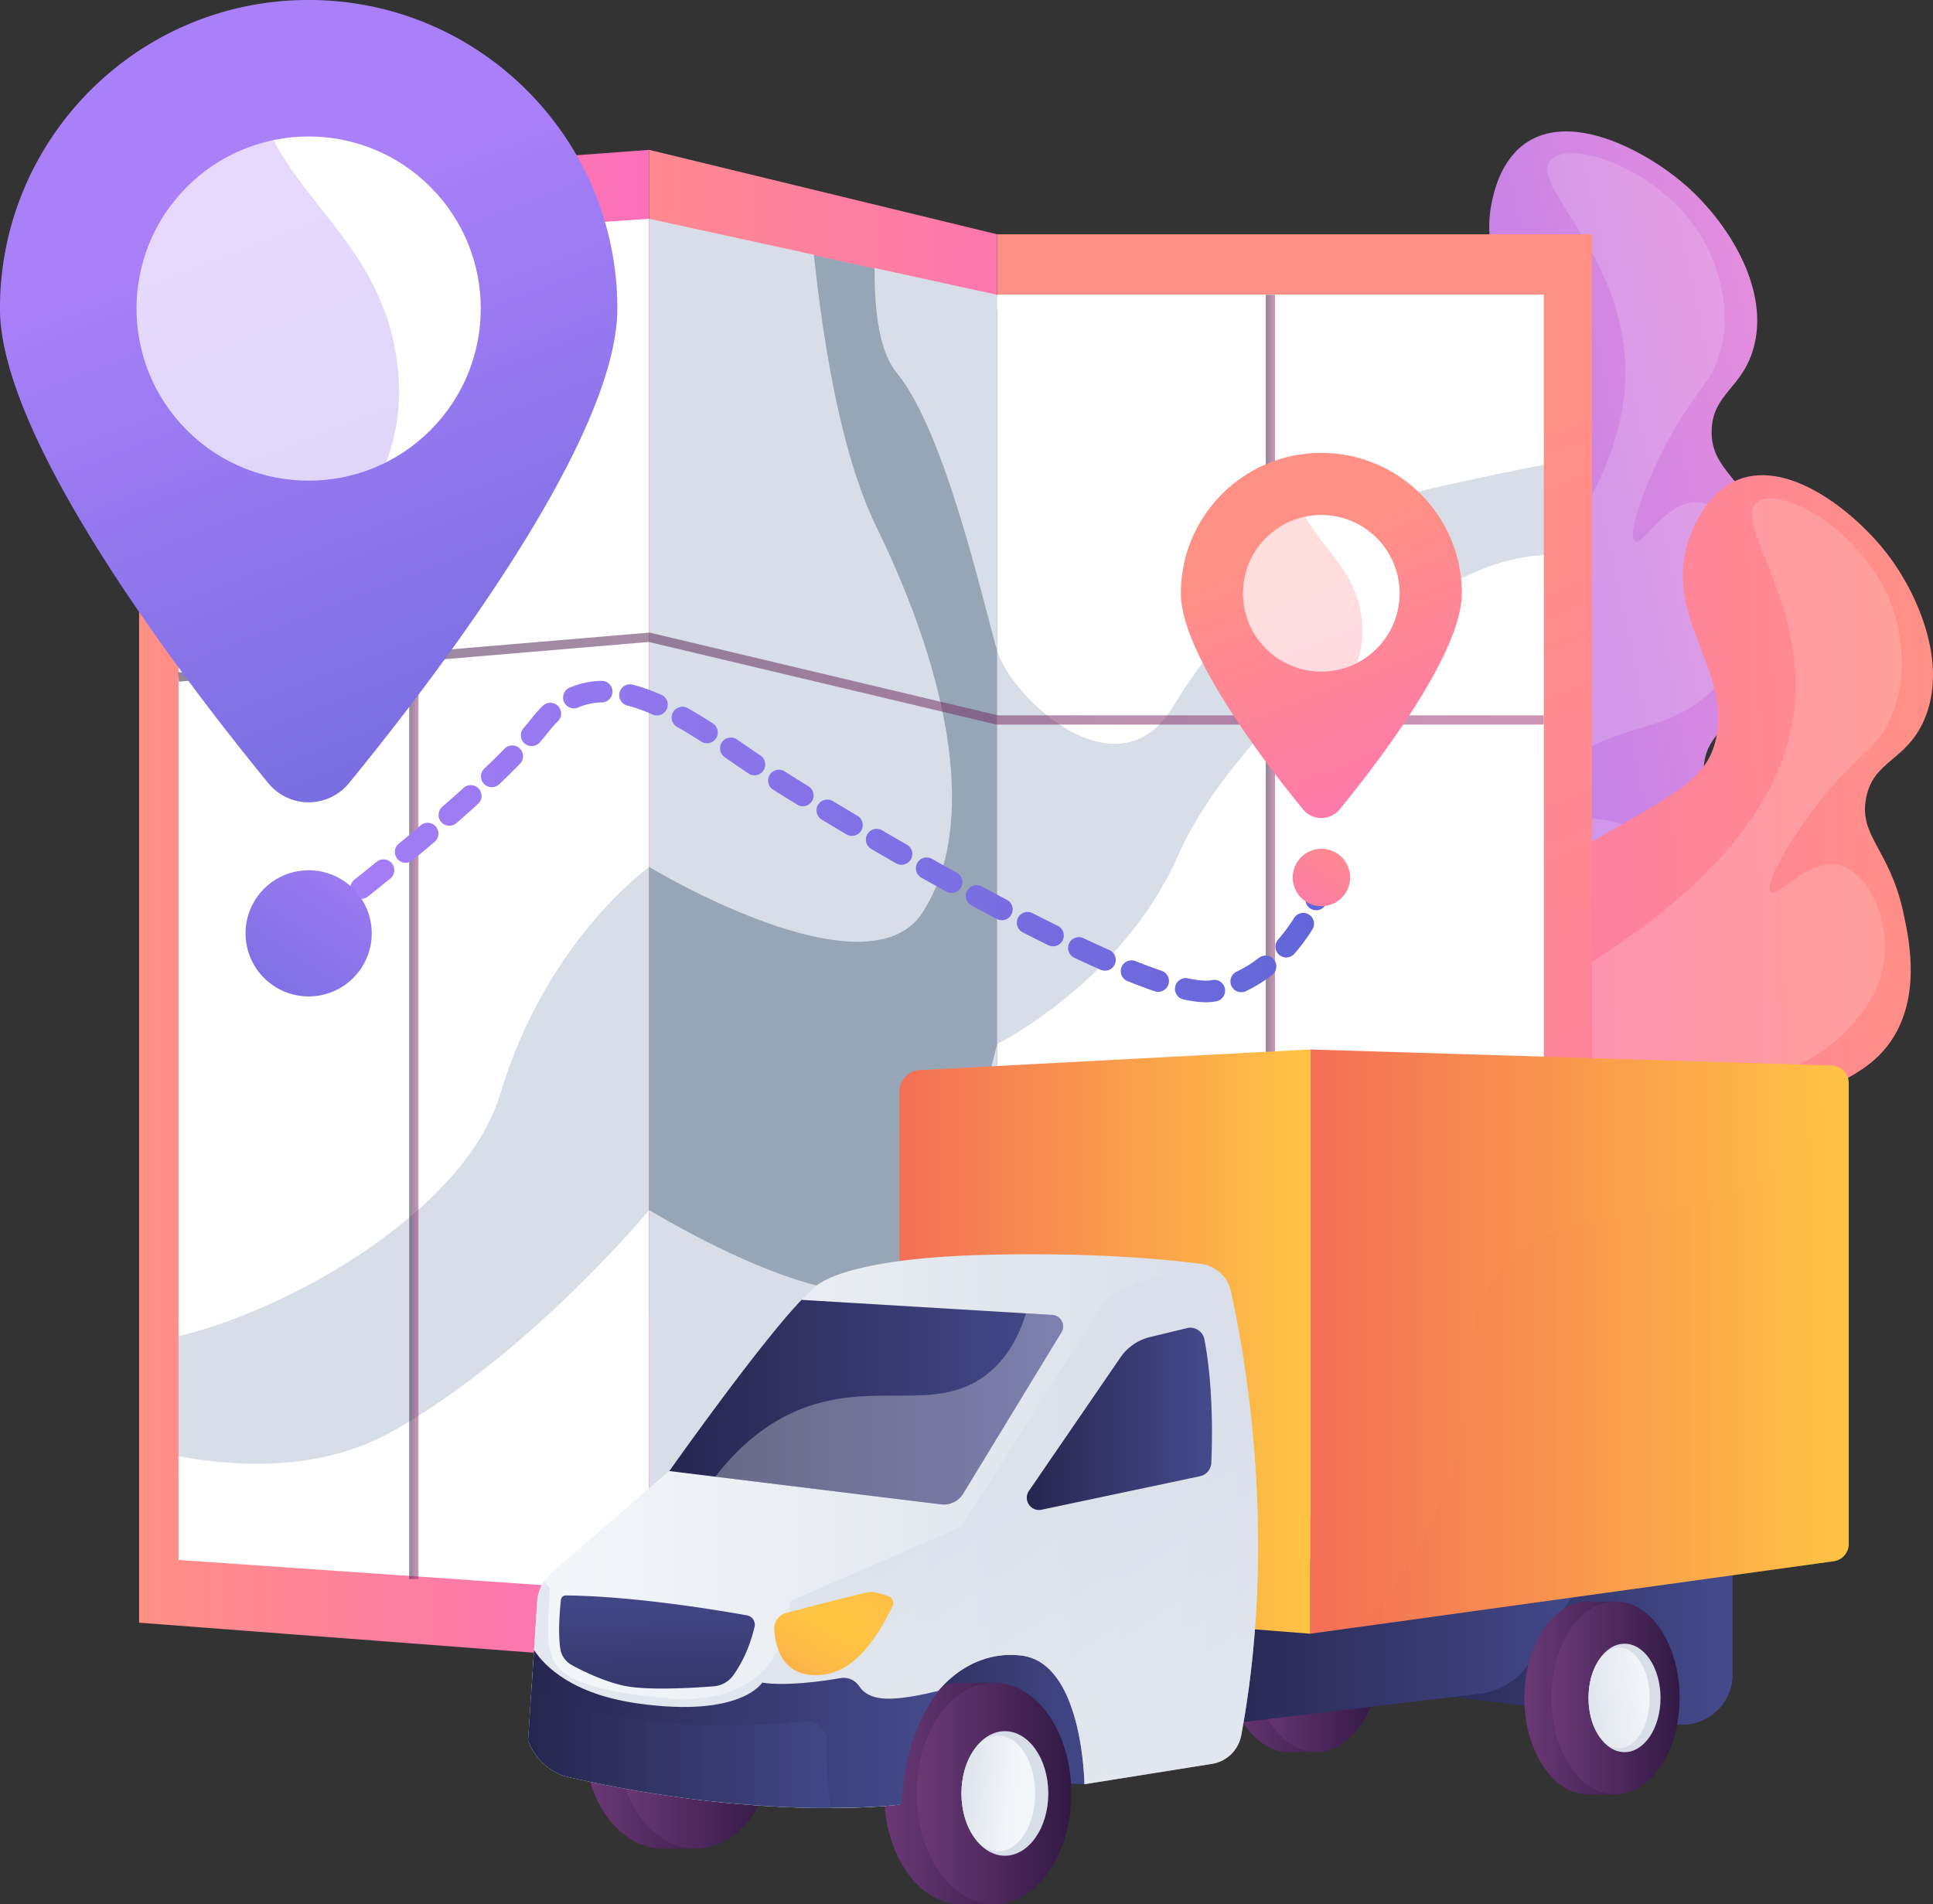 <svg xmlns="http://www.w3.org/2000/svg" xmlns:xlink="http://www.w3.org/1999/xlink" viewBox="0 0 2761.67 2721.21"><rect x="0" y="0" width="2761.67" height="2721.21" fill="#333333" stroke="none"/><defs><style>.cls-1{fill:none;}.cls-2{isolation:isolate;}.cls-3{fill:url(#linear-gradient);}.cls-4,.cls-48,.cls-9{fill:#fff;}.cls-4{opacity:0.16;mix-blend-mode:screen;}.cls-5{fill:url(#linear-gradient-2);}.cls-6{fill:url(#linear-gradient-3);}.cls-7{fill:#d8dee8;}.cls-8{clip-path:url(#clip-path);}.cls-10{fill:url(#linear-gradient-4);}.cls-11{fill:url(#linear-gradient-5);}.cls-12{clip-path:url(#clip-path-2);}.cls-13{fill:url(#linear-gradient-6);}.cls-14{fill:#97a6b7;}.cls-15{clip-path:url(#clip-path-3);}.cls-16,.cls-17,.cls-18{opacity:0.53;}.cls-16{fill:url(#linear-gradient-7);}.cls-17{fill:url(#linear-gradient-8);}.cls-18{fill:url(#linear-gradient-9);}.cls-19{fill:url(#linear-gradient-10);}.cls-20{fill:url(#linear-gradient-11);}.cls-21{fill:url(#linear-gradient-12);}.cls-22{fill:url(#linear-gradient-13);}.cls-23,.cls-44,.cls-48{opacity:0.3;}.cls-23,.cls-44,.cls-46,.cls-52{mix-blend-mode:multiply;}.cls-24{fill:url(#linear-gradient-14);}.cls-25{fill:url(#linear-gradient-15);}.cls-26{fill:url(#linear-gradient-16);}.cls-27{fill:url(#linear-gradient-17);}.cls-28{fill:url(#linear-gradient-18);}.cls-29{fill:url(#linear-gradient-19);}.cls-30{fill:url(#linear-gradient-20);}.cls-31{fill:url(#linear-gradient-21);}.cls-32{fill:url(#linear-gradient-22);}.cls-33{fill:url(#linear-gradient-23);}.cls-34{fill:url(#linear-gradient-24);}.cls-35{fill:url(#linear-gradient-25);}.cls-36{fill:url(#linear-gradient-26);}.cls-37{fill:url(#linear-gradient-27);}.cls-38{fill:url(#linear-gradient-28);}.cls-39{fill:url(#linear-gradient-29);}.cls-40{fill:url(#linear-gradient-30);}.cls-41{fill:url(#linear-gradient-31);}.cls-42{fill:url(#linear-gradient-32);}.cls-43{fill:url(#linear-gradient-33);}.cls-44{fill:url(#linear-gradient-34);}.cls-45{fill:url(#linear-gradient-35);}.cls-46,.cls-52{opacity:0.6;}.cls-46{fill:url(#linear-gradient-36);}.cls-47{fill:url(#linear-gradient-37);}.cls-48{mix-blend-mode:overlay;}.cls-49{fill:url(#linear-gradient-38);}.cls-50{fill:url(#linear-gradient-39);}.cls-51{fill:url(#linear-gradient-40);}.cls-52{fill:url(#linear-gradient-41);}.cls-53{fill:url(#linear-gradient-42);}</style><linearGradient id="linear-gradient" x1="981.43" y1="1346.57" x2="1987.79" y2="1346.57" gradientTransform="matrix(-0.98, 0.21, 0.21, 0.98, 3750.48, -185.72)" gradientUnits="userSpaceOnUse"><stop offset="0" stop-color="#e38ddd"/><stop offset="1" stop-color="#9571f6"/></linearGradient><linearGradient id="linear-gradient-2" x1="1247.93" y1="1096.38" x2="2254.29" y2="1096.38" gradientTransform="matrix(-1, 0.03, 0.03, 1, 4473.32, 751.9)" gradientUnits="userSpaceOnUse"><stop offset="0" stop-color="#ff9085"/><stop offset="1" stop-color="#fb6fbb"/></linearGradient><linearGradient id="linear-gradient-3" x1="198.74" y1="1294.2" x2="927.49" y2="1294.2" gradientTransform="matrix(1, 0, 0, 1, 0, 0)" xlink:href="#linear-gradient-2"/><clipPath id="clip-path" transform="translate(-484.02 -533.79)"><polygon class="cls-1" points="739.1 2762.97 739.1 891.65 1411.52 846.45 1411.52 2809.52 739.1 2762.97"/></clipPath><linearGradient id="linear-gradient-4" x1="2198.67" y1="626.85" x2="2778.24" y2="1924.8" gradientUnits="userSpaceOnUse"><stop offset="0" stop-color="#fcb148"/><stop offset=".05" stop-color="#fdba46"/><stop offset=".14" stop-color="#ffc244"/><stop offset=".32" stop-color="#ffc444"/><stop offset=".48" stop-color="#fdb946"/><stop offset=".78" stop-color="#f99c4d"/><stop offset=".87" stop-color="#f8924f"/><stop offset="1" stop-color="#f8924f"/></linearGradient><linearGradient id="linear-gradient-5" x1="2140.39" y1="1331.92" x2="2984.83" y2="3506.98" gradientTransform="translate(4667.07 3658.82) rotate(-180)" xlink:href="#linear-gradient-2"/><clipPath id="clip-path-2" transform="translate(-484.02 -533.79)"><rect class="cls-1" x="1425.4" y="1438.23" width="1747.36" height="781.02" transform="translate(4127.82 -470.34) rotate(90)"/></clipPath><linearGradient id="linear-gradient-6" x1="723.81" y1="1292.96" x2="1646.56" y2="1298.55" gradientTransform="matrix(1, 0, 0, 1, 0, 0)" xlink:href="#linear-gradient-2"/><clipPath id="clip-path-3" transform="translate(-484.02 -533.79)"><polygon class="cls-1" points="1411.52 2809.52 1411.52 846.45 1908.57 955.06 1908.57 2702.56 1411.52 2809.52"/></clipPath><linearGradient id="linear-gradient-7" x1="1808.42" y1="1338.84" x2="1821.69" y2="1338.84" gradientUnits="userSpaceOnUse"><stop offset="0" stop-color="#311944"/><stop offset="1" stop-color="#a03976"/></linearGradient><linearGradient id="linear-gradient-8" x1="584.65" y1="1295.84" x2="597.92" y2="1295.84" xlink:href="#linear-gradient-7"/><linearGradient id="linear-gradient-9" x1="254.51" y1="969.69" x2="2205.56" y2="969.69" xlink:href="#linear-gradient-7"/><linearGradient id="linear-gradient-10" x1="871.04" y1="1884.26" x2="2387.34" y2="1884.26" gradientUnits="userSpaceOnUse"><stop offset="0" stop-color="#aa80f9"/><stop offset="1" stop-color="#6165d7"/></linearGradient><linearGradient id="linear-gradient-11" x1="871.36" y1="1736.35" x2="2377.75" y2="1736.35" xlink:href="#linear-gradient-10"/><linearGradient id="linear-gradient-12" x1="870.76" y1="1809.54" x2="2387.28" y2="1809.54" xlink:href="#linear-gradient-10"/><linearGradient id="linear-gradient-13" x1="868.1" y1="814.66" x2="1312.18" y2="1958.51" xlink:href="#linear-gradient-10"/><linearGradient id="linear-gradient-14" x1="709.09" y1="876.39" x2="1153.17" y2="2020.24" xlink:href="#linear-gradient-10"/><linearGradient id="linear-gradient-15" x1="556.54" y1="1158.3" x2="268.12" y2="1596.08" xlink:href="#linear-gradient-10"/><linearGradient id="linear-gradient-16" x1="2345.97" y1="1308.84" x2="2548.05" y2="1829.35" gradientTransform="matrix(1, 0, 0, 1, 0, 0)" xlink:href="#linear-gradient-2"/><linearGradient id="linear-gradient-17" x1="2273.61" y1="1336.93" x2="2475.69" y2="1857.45" gradientTransform="matrix(1, 0, 0, 1, 0, 0)" xlink:href="#linear-gradient-2"/><linearGradient id="linear-gradient-18" x1="2424.45" y1="1708.12" x2="2293.2" y2="1907.33" gradientTransform="translate(619.89 -610.61) rotate(16.85)" xlink:href="#linear-gradient-2"/><linearGradient id="linear-gradient-19" x1="4286.5" y1="2975.89" x2="4627.6" y2="2975.89" gradientTransform="matrix(-1, 0, 0, 1, 5864.97, -533.79)" gradientUnits="userSpaceOnUse"><stop offset="0" stop-color="#444b8c"/><stop offset="1" stop-color="#26264f"/></linearGradient><linearGradient id="linear-gradient-20" x1="3931.44" y1="2899.7" x2="4114.64" y2="2899.7" gradientTransform="matrix(-1, 0, 0, 1, 6349, 0)" gradientUnits="userSpaceOnUse"><stop offset="0" stop-color="#311944"/><stop offset="1" stop-color="#6b3976"/></linearGradient><linearGradient id="linear-gradient-21" x1="3892.86" y1="2899.7" x2="4076.05" y2="2899.7" gradientTransform="matrix(-1, 0, 0, 1, 5864.97, -533.79)" xlink:href="#linear-gradient-20"/><linearGradient id="linear-gradient-22" x1="4805.89" y1="3021" x2="5030.32" y2="3021" xlink:href="#linear-gradient-20"/><linearGradient id="linear-gradient-23" x1="4758.61" y1="3021" x2="4983.05" y2="3021" gradientTransform="matrix(-1, 0, 0, 1, 5864.97, -533.79)" xlink:href="#linear-gradient-20"/><linearGradient id="linear-gradient-24" x1="4380.91" y1="3096.62" x2="4601.85" y2="3096.62" xlink:href="#linear-gradient-20"/><linearGradient id="linear-gradient-25" x1="4334.37" y1="3096.62" x2="4555.31" y2="3096.62" gradientTransform="matrix(-1, 0, 0, 1, 5864.97, -533.79)" xlink:href="#linear-gradient-20"/><linearGradient id="linear-gradient-26" x1="4513.79" y1="3088.51" x2="4412.62" y2="3099.44" gradientTransform="matrix(-1, 0, 0, 1, 5864.97, -533.79)" gradientUnits="userSpaceOnUse"><stop offset=".01" stop-color="#d8dee8"/><stop offset="1" stop-color="#f4f7fa"/></linearGradient><linearGradient id="linear-gradient-27" x1="3389.66" y1="2880.06" x2="3870.89" y2="2880.06" gradientTransform="matrix(-1, 0, 0, 1, 6349, 0)" xlink:href="#linear-gradient-19"/><linearGradient id="linear-gradient-28" x1="3570.13" y1="2868.34" x2="4142.5" y2="2868.34" gradientTransform="matrix(-1, 0, 0, 1, 6349, 0)" xlink:href="#linear-gradient-19"/><linearGradient id="linear-gradient-29" x1="3503.9" y1="2960.12" x2="3687.09" y2="2960.12" xlink:href="#linear-gradient-20"/><linearGradient id="linear-gradient-30" x1="3465.31" y1="2960.12" x2="3648.51" y2="2960.12" gradientTransform="matrix(-1, 0, 0, 1, 5864.97, -533.79)" xlink:href="#linear-gradient-20"/><linearGradient id="linear-gradient-31" x1="3643.2" y1="2972.42" x2="3501.02" y2="2953.28" xlink:href="#linear-gradient-26"/><linearGradient id="linear-gradient-32" x1="3223.79" y1="2450.91" x2="3993.02" y2="2450.91" gradientTransform="matrix(-1, 0, 0, 1, 6349, 0)" gradientUnits="userSpaceOnUse"><stop offset="0" stop-color="#ffc444"/><stop offset="1" stop-color="#f36f56"/></linearGradient><linearGradient id="linear-gradient-33" x1="3993.02" y1="2450.91" x2="4579.98" y2="2450.91" xlink:href="#linear-gradient-32"/><linearGradient id="linear-gradient-34" x1="3223.79" y1="2459.3" x2="3921.95" y2="2459.3" xlink:href="#linear-gradient-32"/><linearGradient id="linear-gradient-35" x1="4067.6" y1="2721.81" x2="5110.42" y2="2721.81" gradientTransform="matrix(-1, 0, 0, 1, 6349, 0)" xlink:href="#linear-gradient-26"/><linearGradient id="linear-gradient-36" x1="4582.25" y1="2740.45" x2="4101.03" y2="3502.39" gradientTransform="matrix(-1, 0, 0, 1, 6349, 0)" xlink:href="#linear-gradient-26"/><linearGradient id="linear-gradient-37" x1="4346.12" y1="2537.51" x2="4909.09" y2="2537.51" gradientTransform="matrix(-1, 0, 0, 1, 6349, 0)" xlink:href="#linear-gradient-19"/><linearGradient id="linear-gradient-38" x1="4927.72" y1="2781.44" x2="4922.26" y2="3102.26" gradientTransform="matrix(-1, 0, 0, 1, 6349, 0)" xlink:href="#linear-gradient-19"/><linearGradient id="linear-gradient-39" x1="4630.65" y1="2765.73" x2="4792.88" y2="3051.91" gradientTransform="matrix(-1, 0, 0, 1, 6349, 0)" xlink:href="#linear-gradient-4"/><linearGradient id="linear-gradient-40" x1="4524.35" y1="3004.51" x2="5110.42" y2="3004.51" gradientTransform="matrix(-1, 0, 0, 1, 6349, 0)" xlink:href="#linear-gradient-19"/><linearGradient id="linear-gradient-41" x1="4678.2" y1="3031.55" x2="5110.42" y2="3031.55" gradientTransform="matrix(-1, 0, 0, 1, 6349, 0)" xlink:href="#linear-gradient-19"/><linearGradient id="linear-gradient-42" x1="4133.43" y1="2561.31" x2="4398" y2="2561.31" gradientTransform="matrix(-1, 0, 0, 1, 6349, 0)" xlink:href="#linear-gradient-19"/></defs><g class="cls-2"><g id="Illustration"><path class="cls-3" d="M2419.77 2145.2c-41-5.07-110.1-13.6-168.26-65.71-105.75-94.73-106.8-272-65.28-392.12 35.67-103.18 121.36-181.11 292.73-337 161.4-146.79 221.05-170.84 224.28-243.85 4.6-104.09-112-160.53-88.39-281.16 2.82-14.47 12.54-64.19 52.06-89.15 67.65-42.75 175.14 17 229 65.54 52 46.81 115.11 138.06 94.72 224.3-14.76 62.49-60.82 69.26-61.19 124.42-.37 55.51 46.14 65.39 81.73 150.41 14.22 34 42.76 102.14 22.15 168.69-26.65 86.06-111.35 91.5-115 159.83-2.65 49.37 40.71 62.67 49.43 117.78 11.48 72.55-49.68 137.89-101.3 191.59-60.75 63.23-224.73 233.85-446.68 206.43z" transform="translate(-484.02 -533.79)"/><path class="cls-4" d="M2700.18 762.08c-33.76 35.48 105.12 134.08 106 301.66 1 180.3-158.35 330.46-232 399.85-125.63 118.4-190.74 112.14-262.78 231.27-28.51 47.16-87.9 145.39-55.85 258.19 3 10.49 37.92 126.84 140.84 164.16 116.74 42.34 232.18-49.19 331.65-128 60.1-47.65 180.16-142.85 155.2-215.24-15.25-44.25-81.19-69.8-131.31-70.81-71.54-1.44-120.65 46.89-129.26 36.28-7.76-9.56 24.62-58 74.22-99.1 99.2-82.25 165.85-51.26 237.23-123.49 8.65-8.76 76.2-79.13 60.76-162.13-8.9-47.86-45.63-101.18-86.16-103-45.83-2.06-76.72 62.65-88.76 55.37-11.51-7 9.74-70.34 39.89-129.91 44.31-87.54 70.91-93.92 83.26-146.12 18.84-79.64-22.88-150.22-29-160.28C2856.58 776.46 2729 731.75 2700.18 762.08z" transform="translate(-484.02 -533.79)"/><path class="cls-5" d="M2468.29 2560.07c-39.43-12.43-105.8-33.36-153.54-95.16-86.8-112.35-55.66-286.86 7-397.46 53.8-95 152.21-156.07 349-278.24 185.36-115.06 248.39-127.88 264.81-199.1 23.42-101.52-81-178.18-35.9-292.52 5.41-13.73 24-60.85 67.39-78.23 74.28-29.76 169.14 48.53 213.34 106 42.63 55.46 88.14 156.65 52.44 237.76-25.87 58.77-72.39 57.07-82.76 111.25-10.44 54.51 33.5 72.68 53.07 162.74 7.82 36 23.52 108.2-8.83 169.91-41.83 79.79-126.11 69.77-142.11 136.31-11.56 48.07 28.66 69 27.23 124.79-1.88 73.42-73.88 126.58-134.38 170C2873.8 2489.32 2681.58 2627.31 2468.29 2560.07z" transform="translate(-484.02 -533.79)"/><path class="cls-4" d="M2995.07 1250.81c-39.63 28.76 79 150.93 49.53 315.89-31.76 177.49-215.69 296.24-300.7 351.11-145 93.63-207.92 75.66-300.38 179.74-36.6 41.2-112.84 127-101.79 243.77 1 10.84 14.27 131.61 108.71 187 107.12 62.82 237.25-6.23 349.37-65.73 67.76-36 203.1-107.78 191.7-183.5-7-46.29-67.18-83.37-116.28-93.46-70.09-14.41-127.16 24.21-133.7 12.21-5.89-10.81 34.74-52.54 91-84 112.48-62.88 172.4-20.31 255.7-78.39 10.1-7 89.29-64 89.18-148.4-.07-48.69-26.52-107.78-66-116.92-44.69-10.34-86.82 47.68-97.33 38.34-10.06-8.93 22.34-67.4 62.8-120.52 59.46-78 86.78-79.48 108.4-128.57 33-74.9 4.76-151.88.54-162.89C3146.27 1293.34 3029 1226.22 2995.07 1250.81z" transform="translate(-484.02 -533.79)"/><polygon class="cls-6" points="927.49 2374.25 198.74 2318.81 198.74 268.12 927.49 214.14 927.49 2374.25"/><polygon class="cls-7" points="269.34 1015.9 269.34 1887.4 255.07 1887.4 255.07 2110.45 927.49 2110.45 927.49 1015.9 269.34 1015.9"/><g class="cls-8"><path class="cls-9" d="M1629.64 598.47s.71 471.76 106.5 688.32 145.59 427.39 66 550.84-390.6-64.92-390.6-64.92-146.74 103.53-213.08 325.07S700.9 2503.91 608 2441.47 555 707.12 555 707.12z" transform="translate(-484.02 -533.79)"/><path class="cls-9" d="M588.12 2568.59s261.29 121.85 459 9.26 364.38-314.93 364.38-314.93 201.09 123.23 309.11 116.34 187.94-353.47 187.94-353.47 178.81-88.87 258.42-269.17 324-376.66 457.73-417.79S2837 1374.48 2837 1374.48l-33.17 1571.58L739.09 3054.19z" transform="translate(-484.02 -533.79)"/><path class="cls-10" d="M1764.84 657.14s-70.45 323.25.0 408.93S1889 1397 1908.57 1463.43s172.18 211.91 251.78 79.47 199-229 258.72-273.6 437.84-90.36 457.74-123.86S2910 731.82 2910 731.82z" transform="translate(-484.02 -533.79)"/></g><rect class="cls-11" x="1908.57" y="868.61" width="849.93" height="1921.59" transform="translate(4183.05 3125.03) rotate(180)"/><polygon class="cls-7" points="2205.56 2168.63 2205.56 421.27 1424.55 421.27 1190.17 1081.1 1424.55 2168.63 2205.56 2168.63"/><g class="cls-12"><path class="cls-9" d="M1629.64 598.47s.71 471.76 106.5 688.32 145.59 427.39 66 550.84-390.6-64.92-390.6-64.92-146.74 103.53-213.08 325.07S700.9 2503.91 608 2441.47 555 707.12 555 707.12z" transform="translate(-484.02 -533.79)"/><path class="cls-9" d="M588.12 2568.59s261.29 121.85 459 9.26 364.38-314.93 364.38-314.93 201.09 123.23 309.11 116.34 187.94-353.47 187.94-353.47 178.81-88.87 258.42-269.17 324-376.66 457.73-417.79S2837 1374.48 2837 1374.48l-33.17 1571.58L739.09 3054.19z" transform="translate(-484.02 -533.79)"/><path class="cls-9" d="M1764.84 657.14s-70.45 323.25.0 408.93S1889 1397 1908.57 1463.43s172.18 211.91 251.78 79.47 199-229 258.72-273.6 437.84-90.36 457.74-123.86S2910 731.82 2910 731.82z" transform="translate(-484.02 -533.79)"/></g><polygon class="cls-13" points="1424.55 2256.42 927.49 2374.25 927.49 214.14 1424.55 334.82 1424.55 421.27 1331.5 605.96 1303.07 2132.1 1424.55 2168.63 1424.55 2256.42"/><polygon class="cls-14" points="1424.55 1875.91 1424.55 443.72 1249.52 383.8 1162.71 364.63 1147.73 362.87 1147.73 1236.65 927.49 1236.65 927.49 1875.91 1424.55 1875.91"/><g class="cls-15"><path class="cls-7" d="M1629.64 598.47s.71 471.76 106.5 688.32 145.59 427.39 66 550.84-390.6-64.92-390.6-64.92-146.74 103.53-213.08 325.07S700.9 2503.91 608 2441.47 555 707.12 555 707.12z" transform="translate(-484.02 -533.79)"/><path class="cls-7" d="M588.12 2568.59s261.29 121.85 459 9.26 364.38-314.93 364.38-314.93 201.09 123.23 309.11 116.34 187.94-353.47 187.94-353.47 178.81-88.87 258.42-269.17 324-376.66 457.73-417.79S2837 1374.48 2837 1374.48l-33.17 1571.58L739.09 3054.19z" transform="translate(-484.02 -533.79)"/><path class="cls-7" d="M1764.84 657.14s-70.45 323.25.0 408.93S1889 1397 1908.57 1463.43s172.18 211.91 251.78 79.47 199-229 258.72-273.6 437.84-90.36 457.74-123.86S2910 731.82 2910 731.82z" transform="translate(-484.02 -533.79)"/></g><rect class="cls-16" x="1808.42" y="421.27" width="13.27" height="1835.14"/><rect class="cls-17" x="584.65" y="335.26" width="13.27" height="1921.15"/><polygon class="cls-18" points="2205.56 1035.42 1423.77 1035.42 1423.01 1035.24 926.99 917.35 255.63 974.05 254.51 960.83 927.99 903.95 929.02 904.2 1425.33 1022.16 2205.56 1022.16 2205.56 1035.42"/><path class="cls-19" d="M886.48 1905.85a15.42 15.42.0 01-9.2-27.81s6-4.42 16.33-12.25a15.42 15.42.0 0118.58 24.62c-10.53 8-16.54 12.41-16.54 12.41A15.39 15.39.0 01886.48 1905.85z" transform="translate(-484.02 -533.79)"/><path class="cls-20" d="M2207 1966c-9.15.0-19.63-1.31-32.05-4a15.42 15.42.0 116.53-30.14c14.88 3.22 26.74 4.08 33.83 2.55a15.42 15.42.0 017.21 30l-.48.11A70.45 70.45.0 012207 1966zm50.39-14.34a15.42 15.42.0 01-6.63-29.35 172.58 172.58.0 0031.84-19.74 15.42 15.42.0 1119 24.33 202.69 202.69.0 01-37.55 23.26A15.28 15.28.0 012257.35 1951.64zm-118.55-.53a15.23 15.23.0 01-4.94-.82c-12-4-25.17-9-39.22-14.58a15.42 15.42.0 0111.48-28.62c13.52 5.42 26.17 10.12 37.61 14a15.43 15.43.0 01-4.93 30zm-76.19-30.23a15.49 15.49.0 01-6.22-1.32c-11.93-5.28-24.59-11.06-37.61-17.19a15.42 15.42.0 0113.14-27.91c12.8 6 25.23 11.71 36.94 16.88a15.43 15.43.0 01-6.25 29.54zm259-18.86a15.43 15.43.0 01-11.6-25.59 239.47 239.47.0 0022.84-30.87 15.42 15.42.0 0126.15 16.35 270.34 270.34.0 01-25.78 34.84A15.37 15.37.0 012321.65 1902zm-333.21-16a15.41 15.41.0 01-6.82-1.59c-11.87-5.87-24.25-12.1-36.81-18.52a15.43 15.43.0 0114.06-27.46c12.42 6.36 24.67 12.53 36.4 18.32a15.42 15.42.0 01-6.83 29.25zm-1053-17.29a15.42 15.42.0 01-9.41-27.65c9.71-7.47 20.56-15.87 32.26-25a15.42 15.42.0 1119 24.29c-11.77 9.21-22.69 17.66-32.46 25.18A15.39 15.39.0 01935.44 1868.73zm980-20a15.32 15.32.0 01-7.18-1.78q-18.13-9.56-36.29-19.38a15.42 15.42.0 0114.67-27.13q18 9.72 36 19.23a15.42 15.42.0 01-7.2 29.06zM1e3 1818.27a15.42 15.42.0 01-9.61-27.49c10.28-8.18 20.94-16.72 31.82-25.54a15.42 15.42.0 0119.42 24c-11 8.88-21.69 17.48-32 25.72A15.41 15.41.0 011e3 1818.27zm843.43-8.52a15.29 15.29.0 01-7.44-1.93q-18.12-10-35.9-20a15.43 15.43.0 0115.14-26.88q17.64 9.94 35.68 19.91a15.42 15.42.0 01-7.48 28.92zM1772 1769.54a15.32 15.32.0 01-7.66-2q-18.19-10.44-35.57-20.57a15.42 15.42.0 0115.53-26.65c11.49 6.71 23.32 13.55 35.39 20.47a15.43 15.43.0 01-7.69 28.8zm-708.41-2.83a15.43 15.43.0 01-9.84-27.31c10.71-8.86 21.23-17.66 31.24-26.15a15.42 15.42.0 1120 23.52c-10.11 8.57-20.72 17.45-31.53 26.4A15.36 15.36.0 011063.56 1766.71zm637.59-38.46a15.4 15.4.0 01-7.85-2.16c-12.32-7.31-24.12-14.37-35.29-21.1a15.42 15.42.0 0115.93-26.41c11.1 6.7 22.83 13.71 35.09 21a15.42 15.42.0 01-7.88 28.69zM1126 1713.74a15.42 15.42.0 01-10.15-27c10.64-9.29 20.86-18.38 30.39-27a15.42 15.42.0 0120.71 22.86c-9.67 8.76-20 18-30.81 27.38A15.4 15.4.0 011126 1713.74zm505-27.86a15.27 15.27.0 01-8.07-2.29c-12.8-7.87-24.57-15.22-35-21.82a15.42 15.42.0 0116.52-26c10.29 6.53 21.93 13.79 34.61 21.6a15.42 15.42.0 01-8.09 28.55zm-444.37-27.19a15.42 15.42.0 01-10.64-26.58c10.41-9.92 20.09-19.46 28.77-28.34a15.42 15.42.0 1122.06 21.55c-8.93 9.15-18.88 19-29.56 29.12A15.4 15.4.0 011186.59 1658.69zm375.28-17a15.33 15.33.0 01-8.64-2.66c-6.56-4.44-13.26-9-20.07-13.71q-6.81-4.66-13.75-9.42a15.42 15.42.0 1117.38-25.48l13.82 9.47c6.76 4.64 13.4 9.2 19.92 13.61a15.42 15.42.0 01-8.66 28.19zm-318.33-41.8a15.42 15.42.0 01-11.65-25.51c4.42-5.12 8.51-10.06 12.13-14.69a168.59 168.59.0 0115.5-17.29A15.42 15.42.0 111281 1564.6a137.87 137.87.0 00-12.64 14.12c-3.93 5-8.34 10.36-13.1 15.86A15.38 15.38.0 011243.54 1599.91zm250.48-4a15.34 15.34.0 01-8.33-2.45c-12.47-8-23.66-14.83-34.21-20.79a15.42 15.42.0 1115.17-26.85c11.07 6.25 22.75 13.35 35.73 21.7a15.42 15.42.0 01-8.36 28.39zm-71.44-39.74a15.45 15.45.0 01-6.22-1.31 233 233 0 00-36.11-12.78 15.42 15.42.0 017.62-29.89 263.86 263.86.0 0140.94 14.45 15.42 15.42.0 01-6.23 29.53zm-118.7-10.1a15.42 15.42.0 01-6.13-29.57 121.39 121.39.0 0145.47-9.79 15.42 15.42.0 01.77 30.84 89.42 89.42.0 00-34 7.25A15.23 15.23.0 011303.88 1546.08z" transform="translate(-484.02 -533.79)"/><path class="cls-21" d="M2364.37 1834.53a15.44 15.44.0 01-14.09-21.68 186.53 186.53.0 006.85-17.45 15.42 15.42.0 0129.46 9.12 206 206 0 01-8.12 20.84A15.42 15.42.0 012364.37 1834.53z" transform="translate(-484.02 -533.79)"/><path class="cls-22" d="M1366 974.75c0 188.43-264 532.25-383.5 678.25a74.34 74.34.0 01-115 0C748 1507 484 1163.18 484 974.75c0-243.53 197.43-441 441-441s441 197.47 441 441z" transform="translate(-484.02 -533.79)"/><circle class="cls-9" cx="924.99" cy="974.75" r="245.93" transform="translate(-902.36 405.77) rotate(-45)"/><g class="cls-23"><path class="cls-24" d="M923 1471.93c28-184.24 149.64-243.21 128.76-417.18-24.09-200.63-201.73-254.06-206-432.63a283.37 283.37.0 0110.6-83C645.43 572.07 484 754.55 484 974.75 484 1163.18 748 1507 867.47 1653a74.13 74.13.0 0068.82 26.37C914.91 1598.66 914.26 1529.75 923 1471.93z" transform="translate(-484.02 -533.79)"/></g><circle class="cls-25" cx="440.96" cy="1333.73" r="90.13"/><path class="cls-26" d="M2572.52 1381.69c0 85.75-120.13 242.22-174.49 308.64a33.84 33.84.0 01-52.35.0c-54.36-66.42-174.49-222.89-174.49-308.64.0-110.82 89.84-200.66 200.66-200.66S2572.52 1270.87 2572.52 1381.69z" transform="translate(-484.02 -533.79)"/><circle class="cls-9" cx="2371.85" cy="1381.69" r="111.91" transform="translate(190.51 3005.19) rotate(-82.03)"/><g class="cls-23"><path class="cls-27" d="M2371 1607.94c12.73-83.84 68.09-110.68 58.59-189.84-11-91.3-91.8-115.62-93.75-196.88a129.32 129.32.0 014.82-37.77c-96 15-169.44 98-169.44 198.24.0 85.75 120.13 242.22 174.49 308.64a33.76 33.76.0 0031.31 12C2367.27 1665.6 2367 1634.25 2371 1607.94z" transform="translate(-484.02 -533.79)"/></g><circle class="cls-28" cx="2371.85" cy="1787.95" r="41.01" transform="translate(-900.37 230.25) rotate(-16.85)"/><polygon class="cls-29" points="1549.31 2549.64 1237.37 2536.88 1323.73 2334.55 1524.7 2346.41 1578.47 2434.35 1549.31 2549.64"/><path class="cls-30" d="M2326 2761.8c2.08.0 4.13.15 6.17.35l32.42-.35-.19 12.71c31.4 21.86 53.2 69.68 53.2 125.19.0 57.7-23.55 107.09-57 127.66l-.16 10.23H2326c-50.59.0-91.6-61.73-91.6-137.89S2275.37 2761.8 2326 2761.8z" transform="translate(-484.02 -533.79)"/><ellipse class="cls-31" cx="1880.52" cy="2365.91" rx="91.6" ry="137.89"/><path class="cls-32" d="M1430.89 2866.52c2.55.0 5.06.15 7.57.38l39.71-.38-.24 14.23c38.48 24.5 65.18 78.06 65.18 140.25.0 64.64-28.85 120-69.78 143l-.19 11.47h-42.25c-62 0-112.21-69.17-112.21-154.49s50.24-154.46 112.21-154.46z" transform="translate(-484.02 -533.79)"/><ellipse class="cls-33" cx="994.14" cy="2487.21" rx="112.22" ry="154.49"/><path class="cls-34" d="M1857.62 2938.25c2.51.0 5 .16 7.45.4l39.09-.4-.23 14.59c37.87 25.11 64.16 80 64.16 143.79.0 66.26-28.4 123-68.69 146.62l-.19 11.75h-41.59c-61 0-110.47-70.91-110.47-158.37s49.46-158.38 110.47-158.38z" transform="translate(-484.02 -533.79)"/><ellipse class="cls-35" cx="1420.13" cy="2562.83" rx="110.47" ry="158.38"/><ellipse class="cls-7" cx="1435.66" cy="2562.83" rx="62.06" ry="88.98"/><ellipse class="cls-36" cx="1426.27" cy="2562.83" rx="52.67" ry="82.61"/><path class="cls-37" d="M2959.33 2761.8v164.86a71.65 71.65.0 01-80.38 71.11l-400.85-49.23V2761.8z" transform="translate(-484.02 -533.79)"/><path class="cls-38" d="M2778.87 2738.92l-110 171a97.58 97.58.0 01-70.41 44.08l-364 43.74-27.86-184.11z" transform="translate(-484.02 -533.79)"/><path class="cls-39" d="M2753.5 2822.23c2.08.0 4.13.14 6.17.34l32.42-.34-.19 12.7c31.4 21.87 53.2 69.68 53.2 125.19.0 57.7-23.55 107.1-57 127.66L2788 3098h-34.5c-50.59.0-91.6-61.74-91.6-137.9S2702.91 2822.23 2753.5 2822.23z" transform="translate(-484.02 -533.79)"/><ellipse class="cls-40" cx="2308.06" cy="2426.33" rx="91.6" ry="137.89"/><ellipse class="cls-7" cx="2320.94" cy="2426.33" rx="51.46" ry="77.47"/><ellipse class="cls-41" cx="2313.15" cy="2426.33" rx="43.67" ry="71.92"/><path class="cls-42" d="M2356 2868.34l747.77-103.56a24.89 24.89.0 0021.47-24.65V2081.3a24.89 24.89.0 00-24.11-24.87L2356 2033.48z" transform="translate(-484.02 -533.79)"/><path class="cls-43" d="M1769 2822.23 2356 2868.34V2033.48l-557.8 29.45a30.78 30.78.0 00-29.15 30.73z" transform="translate(-484.02 -533.79)"/><path class="cls-44" d="M2625.75 2353.12c108.7-137 324.77-35.91 433.84-189.58a422.43 422.43.0 0053.59-103.43 24.79 24.79.0 0112 21.19v658.83a24.89 24.89.0 01-21.47 24.65L2427 2858.5c42.73-46.69 85.63-106.35 116.69-180.92 68.23-163.72 11.09-235 82.06-324.46z" transform="translate(-484.02 -533.79)"/><path class="cls-45" d="M2242.52 2378.94c20.25 90.9 67.49 353.1 14.77 634.89a50.58 50.58.0 01-41.82 40.52l-182.14 29.08S2031.51 2911 1944 2899.7s-169.52 70.72-175 212.9c0 0-189.57 25.52-475.76-40.1.0.0-38.28-8.21-54.68-51.5l12.92-198.31a60.87 60.87.0 0121-42.11L1440.91 2635s153.09-216.9 204.16-258.83c0 0 27.34-43.74 247.9-49.21 151.9-3.77 256.5 6.3 306.9 12.93A50.39 50.39.0 012242.52 2378.94z" transform="translate(-484.02 -533.79)"/><path class="cls-46" d="M1261.19 2793.56l8.38 9.16c-3.65 102.07-25.77 138.16 161.32 157.4s181.37-137.89 181.37-137.89l245.36-107 204.88-322.64c40.66-32.76 111.72-41.71 159.9-43.79a50.3 50.3.0 0120.12 30.15c20.25 90.9 67.49 353.1 14.78 634.89a50.6 50.6.0 01-41.84 40.52l-182.13 29.08S2031.51 2911 1944 2899.7s-169.52 70.72-175 212.9c0 0-189.57 25.52-475.76-40.1.0.0-38.28-8.21-54.68-51.5l12.92-198.31A61 61 0 011261.19 2793.56z" transform="translate(-484.02 -533.79)"/><path class="cls-47" d="M1860.13 2668.15a32.48 32.48.0 01-31.71 15.35l-388.51-47.62 1-.86s127.07-180 188.28-243.75l358.25 21.55a16.4 16.4.0 0113 24.9z" transform="translate(-484.02 -533.79)"/><path class="cls-48" d="M1628.79 2547.17c105.78-41.59 193.68 7.7 266.43-50.45 28-22.38 44.66-53.44 54.5-86.17l37.72 2.27a16.4 16.4.0 0113 24.9l-140.33 230.43a32.48 32.48.0 01-31.71 15.35L1506 2644C1548.38 2589 1592 2561.65 1628.79 2547.17z" transform="translate(-484.02 -533.79)"/><path class="cls-49" d="M1285.44 2819.86a6.91 6.91.0 016.93-6.18c96.81.85 218.54 21.21 258.85 28.45a13.5 13.5.0 0110.84 16.29c-7.88 33.63-21 56.38-30.58 69.58a37.87 37.87.0 01-27.68 15.5c-30.46 2.4-98 6.46-130.79-1.34-29.14-6.93-57-20.76-72-29a32.08 32.08.0 01-16.42-23.09C1280.9 2866.34 1283.91 2833.41 1285.44 2819.86z" transform="translate(-484.02 -533.79)"/><path class="cls-50" d="M1759.16 2829.2a10.36 10.36.0 00-5.67-14.32c-8.55-3.16-20.27-6.81-27.08-6-8.92 1.05-84.4 20.65-118.92 29.69a23.06 23.06.0 00-17.3 23.67c1.54 23.5 10.42 60.72 50.78 64.9C1697 2932.92 1732.39 2883.52 1759.16 2829.2z" transform="translate(-484.02 -533.79)"/><path class="cls-51" d="M1396.25 2968.14c146.86 20.51 176.65-29.89 176.65-29.89 34.76 5.17 84.16-1.64 112.15-6.52 10.68-1.86 21 3.21 27 12.25 4.46 6.76 12.59 13.6 27.35 16.14 24.1 4.16 65.14-5 85.24-10.18-29.25 40.15-49.73 92.19-52.43 162.44.0.0-192.76 25.74-478.95-39.88.0.0-38.28-8.21-54.68-51.5l8.43-129.33C1262 2914.62 1301.23 2954.87 1396.25 2968.14z" transform="translate(-484.02 -533.79)"/><path class="cls-52" d="M1635.1 2993.65a27.17 27.17.0 0129.75 27.76c-.76 34.89 2.8 71.4 6 96.06-83.15.19-214.66-7.63-377.54-45 0 0-38.28-8.21-54.68-51.5l4.91-75.37C1360.82 3012.15 1558.35 3001.09 1635.1 2993.65z" transform="translate(-484.02 -533.79)"/><path class="cls-53" d="M2179.88 2431.66l-52.77 12.77a71.84 71.84.0 00-42.37 29.21l-130.63 190.54c-8.91 13 2.6 30.23 18 27l226.33-47.88a20.37 20.37.0 0016.18-19.05c1.42-32.65 2.93-110-9.86-176.41A20.49 20.49.0 002179.88 2431.66z" transform="translate(-484.02 -533.79)"/></g></g></svg>